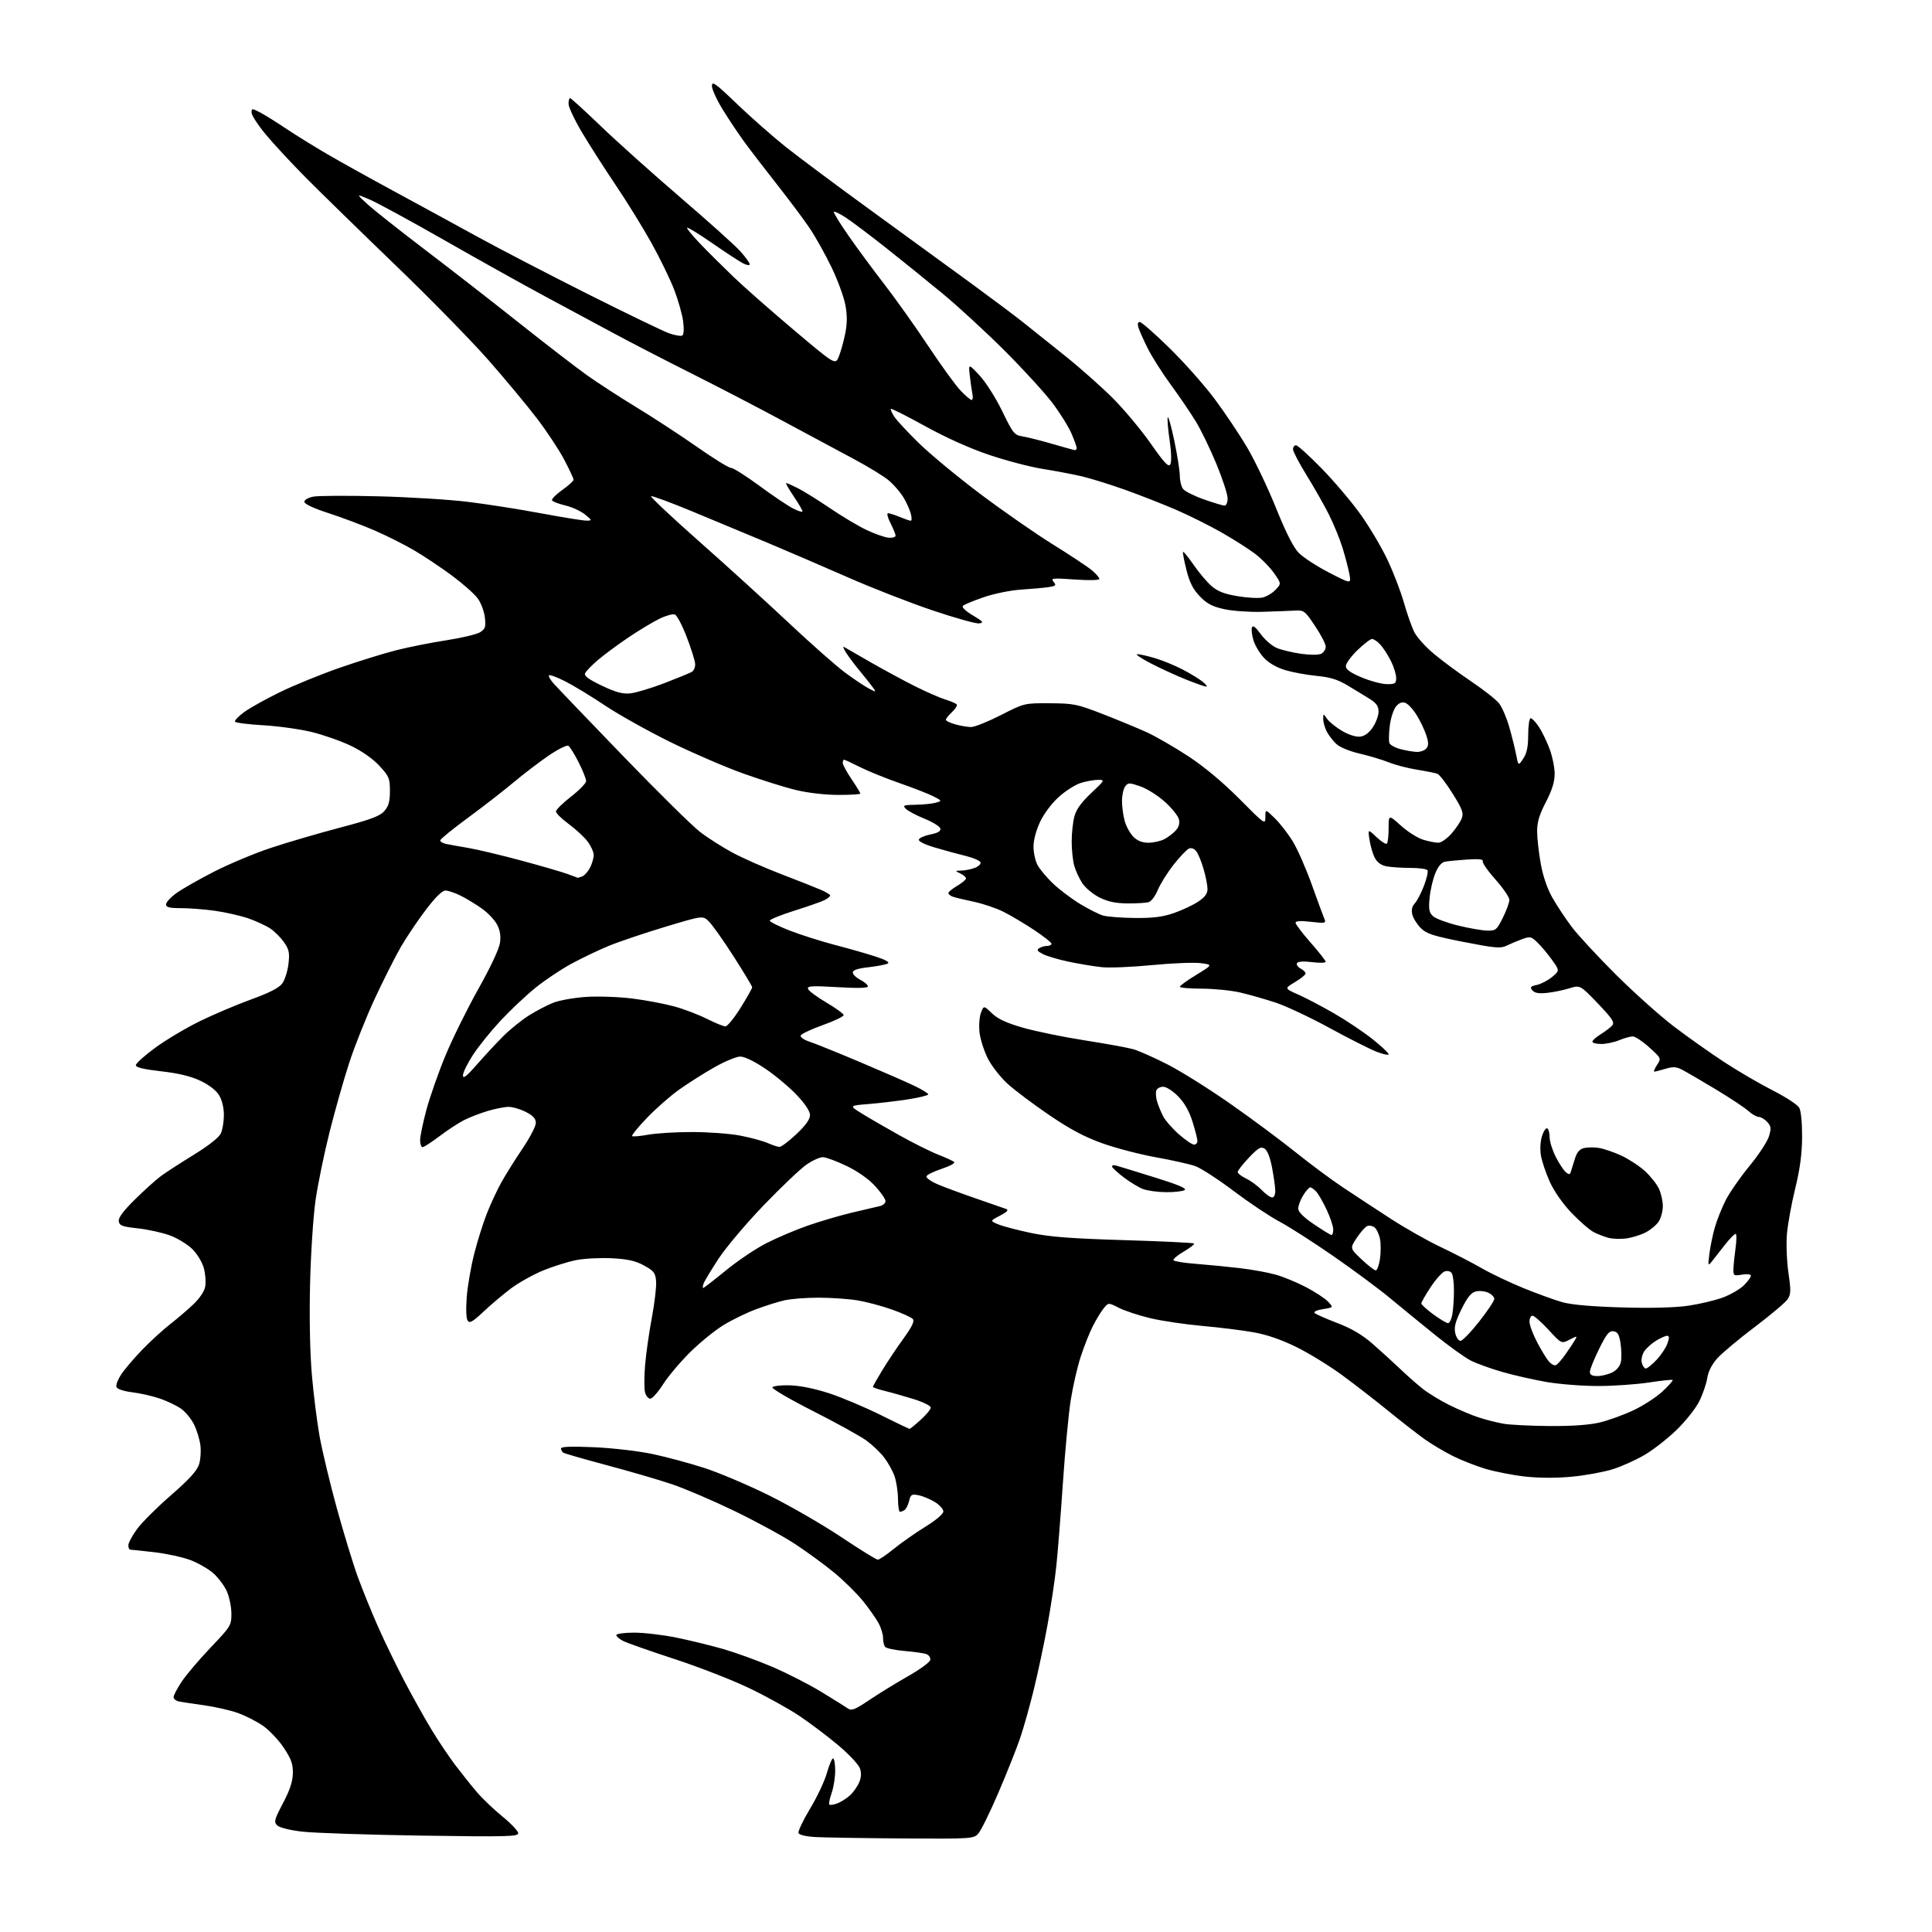 <?xml version="1.0" encoding="UTF-8" standalone="no"?>
<svg 
  version="1.1" 
  xmlns="http://www.w3.org/2000/svg" 
  xmlns:xlink="http://www.w3.org/1999/xlink" 
  xmlns:svg="http://www.w3.org/2000/svg"
  xmlns:rdf="http://www.w3.org/1999/02/22-rdf-syntax-ns#"
  xmlns:cc="http://creativecommons.org/ns#"
  xmlns:dc="http://purl.org/dc/elements/1.1/"
  viewBox="0 0 768 768"
  width="768"
  height="768"
>
<style>svg {background-color: white; }</style>"
<path stroke="none" fill="black" fill-rule="evenodd" d="M358.71,730.81C343.19,730.70 327.66,730.45 324.20,730.26C320.39,730.04 317.71,729.41 317.42,728.66C317.16,727.97 319.23,723.61 322.03,718.96C324.83,714.31 327.84,707.91 328.72,704.75C329.61,701.59 330.70,699.00 331.16,699.00C331.62,699.00 332.00,701.19 332.00,703.87C332.00,706.56 331.36,710.56 330.58,712.78C329.79,715.00 329.39,717.06 329.68,717.35C329.97,717.64 331.40,717.42 332.85,716.87C334.31,716.32 336.57,714.88 337.88,713.68C339.19,712.48 340.82,710.18 341.51,708.57C342.38,706.54 342.48,704.80 341.82,702.92C341.30,701.43 337.42,697.30 333.19,693.74C328.96,690.18 322.00,684.93 317.72,682.07C313.44,679.20 304.44,674.23 297.72,671.01C291.00,667.80 277.62,662.59 268.00,659.45C258.38,656.30 249.26,653.10 247.75,652.33C246.24,651.57 245.00,650.51 245.00,649.97C245.00,649.43 248.16,649.00 252.09,649.00C255.99,649.00 263.57,649.89 268.94,650.99C274.30,652.08 282.69,654.13 287.59,655.54C292.49,656.96 301.23,660.13 307.00,662.60C312.77,665.06 321.55,669.55 326.50,672.56C331.45,675.57 336.24,678.56 337.14,679.20C338.49,680.15 340.02,679.53 345.64,675.73C349.42,673.19 356.32,668.95 360.99,666.30C365.65,663.66 369.61,660.76 369.79,659.87C369.96,658.98 369.29,657.94 368.30,657.55C367.31,657.17 363.35,656.60 359.50,656.28C355.65,655.96 352.17,655.20 351.77,654.60C351.36,653.99 351.02,652.37 351.02,650.98C351.01,649.60 350.21,647.01 349.25,645.23C348.29,643.45 345.53,639.54 343.13,636.53C340.72,633.52 335.55,628.41 331.63,625.17C327.71,621.93 320.60,616.74 315.83,613.63C311.06,610.52 300.26,604.65 291.83,600.58C283.40,596.51 272.28,591.75 267.12,590.01C261.97,588.27 250.38,584.88 241.36,582.48C232.35,580.07 224.54,577.83 223.99,577.49C223.45,577.16 223.00,576.39 223.00,575.80C223.00,575.05 227.05,574.90 236.25,575.30C243.63,575.63 253.92,576.83 259.47,578.01C264.96,579.18 274.21,581.67 280.03,583.55C285.84,585.43 297.41,590.34 305.73,594.46C314.05,598.59 326.93,606.02 334.36,610.98C341.78,615.94 348.35,620.00 348.94,620.00C349.54,620.00 352.42,618.05 355.35,615.66C358.28,613.28 363.90,609.34 367.83,606.91C372.06,604.30 374.99,601.82 374.99,600.83C375.00,599.91 373.49,598.23 371.64,597.08C369.78,595.94 366.88,594.73 365.18,594.39C362.41,593.83 362.03,594.06 361.39,596.63C361.01,598.21 360.20,599.83 359.60,600.23C358.99,600.64 358.16,600.98 357.75,600.98C357.34,600.99 356.98,598.64 356.96,595.75C356.93,592.86 356.31,588.81 355.57,586.75C354.84,584.68 352.99,581.37 351.47,579.38C349.95,577.38 346.77,574.35 344.40,572.63C342.03,570.91 332.56,565.67 323.35,561.00C314.13,556.33 306.80,552.05 307.05,551.50C307.30,550.95 310.43,550.59 314.00,550.69C318.06,550.81 323.92,552.00 329.61,553.86C334.62,555.50 343.76,559.36 349.93,562.42C356.11,565.49 361.35,568.00 361.58,568.00C361.81,568.00 363.80,566.37 366.00,564.38C368.20,562.39 370.00,560.21 370.00,559.52C370.00,558.84 366.96,557.34 363.25,556.18C359.54,555.03 354.36,553.56 351.75,552.92C349.14,552.29 347.00,551.55 347.00,551.28C347.00,551.02 348.69,548.03 350.75,544.65C352.81,541.27 356.60,535.59 359.19,532.03C362.49,527.47 363.59,525.21 362.88,524.36C362.34,523.70 358.65,522.01 354.70,520.61C350.74,519.20 344.63,517.56 341.13,516.96C337.63,516.36 330.65,515.86 325.63,515.85C320.61,515.83 314.38,516.31 311.78,516.91C309.18,517.51 304.07,519.12 300.41,520.50C296.75,521.87 291.00,524.67 287.64,526.72C284.27,528.77 278.31,533.60 274.39,537.47C270.47,541.34 265.62,547.09 263.60,550.25C261.59,553.41 259.29,556.00 258.49,556.00C257.69,556.00 256.75,554.85 256.40,553.44C256.04,552.03 256.06,547.19 256.43,542.69C256.80,538.18 258.01,529.69 259.12,523.81C260.22,517.92 260.99,511.40 260.81,509.32C260.54,505.99 259.96,505.23 256.04,503.07C252.62,501.19 249.65,500.52 243.27,500.18C238.70,499.94 232.28,500.27 229.01,500.92C225.74,501.56 219.81,503.43 215.84,505.06C211.88,506.70 206.13,509.92 203.06,512.22C200.00,514.52 195.11,518.66 192.19,521.41C187.86,525.48 186.69,526.14 185.89,524.96C185.31,524.10 185.17,520.23 185.54,515.53C185.89,511.15 187.21,503.47 188.49,498.46C189.76,493.45 192.02,486.24 193.52,482.43C195.02,478.62 197.62,473.02 199.30,470.00C200.98,466.98 204.75,460.96 207.68,456.62C210.61,452.29 213.00,447.69 213.00,446.39C213.00,444.66 211.96,443.51 209.04,442.02C206.86,440.91 203.79,440.00 202.22,440.00C200.65,440.00 196.92,440.72 193.93,441.61C190.94,442.50 186.70,444.13 184.50,445.25C182.30,446.36 177.91,449.23 174.74,451.63C171.57,454.04 168.53,456.00 167.99,456.00C167.44,456.00 167.00,454.76 167.00,453.25C167.00,451.74 168.12,446.32 169.49,441.22C170.86,436.12 174.25,426.44 177.03,419.72C179.81,413.00 185.71,401.03 190.15,393.12C195.02,384.45 198.44,377.14 198.76,374.73C199.13,371.96 198.76,369.70 197.54,367.45C196.58,365.65 193.92,362.85 191.64,361.23C189.36,359.60 185.61,357.31 183.29,356.13C180.97,354.96 178.18,354.00 177.08,354.00C175.77,354.00 173.09,356.64 169.21,361.75C165.98,366.01 161.52,372.65 159.30,376.50C157.08,380.35 152.47,389.50 149.05,396.83C145.64,404.16 141.06,415.64 138.87,422.33C136.68,429.02 133.15,441.48 131.01,450.00C128.87,458.52 126.37,470.68 125.45,477.00C124.53,483.35 123.55,498.24 123.26,510.26C122.94,523.52 123.21,537.59 123.95,546.26C124.61,554.09 126.01,565.23 127.05,571.00C128.09,576.77 131.16,589.60 133.88,599.50C136.60,609.40 140.38,621.77 142.29,627.00C144.20,632.23 147.86,641.23 150.43,647.00C153.00,652.77 157.70,662.45 160.88,668.50C164.06,674.55 168.84,683.10 171.50,687.50C174.16,691.90 178.38,698.20 180.87,701.50C183.37,704.80 187.23,709.64 189.46,712.27C191.68,714.89 196.31,719.32 199.75,722.11C203.19,724.91 206.00,727.89 206.00,728.73C206.00,730.09 201.63,730.19 167.25,729.68C145.94,729.35 124.71,728.64 120.09,728.10C115.09,727.51 111.06,726.49 110.16,725.59C108.82,724.24 109.07,723.29 112.49,716.79C115.23,711.59 116.36,708.19 116.42,704.92C116.48,701.22 115.78,699.25 112.79,694.74C110.75,691.67 107.00,687.72 104.46,685.97C101.92,684.22 97.39,681.93 94.39,680.88C91.40,679.83 85.48,678.48 81.23,677.89C76.98,677.30 72.49,676.63 71.25,676.39C70.01,676.16 69.00,675.37 69.00,674.65C69.00,673.93 70.44,671.17 72.20,668.52C73.96,665.86 79.13,659.76 83.70,654.96C91.79,646.46 92.00,646.11 91.98,641.37C91.97,638.69 91.14,634.70 90.14,632.49C89.13,630.29 86.71,627.07 84.74,625.34C82.77,623.62 78.65,621.26 75.57,620.11C72.49,618.96 66.04,617.57 61.24,617.02C56.43,616.47 52.16,616.01 51.75,616.01C51.34,616.00 51.01,615.21 51.02,614.25C51.04,613.29 52.61,610.38 54.51,607.78C56.41,605.19 62.46,599.16 67.95,594.39C75.02,588.26 78.28,584.70 79.09,582.23C79.72,580.32 79.97,576.78 79.64,574.37C79.31,571.96 78.14,568.23 77.04,566.08C75.94,563.93 73.68,561.19 72.00,560.00C70.33,558.81 66.60,557.01 63.73,556.01C60.85,555.00 55.88,553.86 52.67,553.47C49.14,553.03 46.63,552.20 46.30,551.35C46.01,550.58 46.89,548.27 48.27,546.23C49.64,544.18 53.41,539.77 56.63,536.44C59.86,533.11 64.75,528.64 67.50,526.50C70.25,524.36 74.41,520.81 76.74,518.61C79.31,516.18 81.22,513.36 81.57,511.46C81.90,509.73 81.66,506.44 81.04,504.15C80.42,501.84 78.41,498.47 76.52,496.59C74.65,494.72 70.66,492.27 67.66,491.14C64.65,490.02 58.88,488.74 54.84,488.30C48.53,487.61 47.46,487.21 47.21,485.46C47.01,484.05 49.01,481.36 53.71,476.74C57.44,473.06 62.08,468.89 64.00,467.48C65.92,466.06 71.80,462.26 77.06,459.02C82.99,455.37 87.07,452.15 87.81,450.52C88.46,449.08 89.00,445.79 89.00,443.20C88.99,440.34 88.25,437.27 87.08,435.36C85.89,433.42 83.07,431.23 79.65,429.62C75.86,427.82 70.99,426.65 64.07,425.86C57.11,425.07 54.00,424.32 54.00,423.43C54.00,422.72 57.49,419.59 61.75,416.47C66.01,413.35 74.00,408.60 79.50,405.91C85.01,403.22 94.19,399.33 99.90,397.26C107.03,394.68 110.88,392.71 112.17,390.99C113.20,389.60 114.32,386.12 114.66,383.25C115.18,378.82 114.93,377.51 112.98,374.67C111.71,372.83 109.28,370.36 107.56,369.18C105.84,368.01 101.86,366.16 98.72,365.07C95.57,363.99 89.59,362.63 85.42,362.05C81.26,361.47 75.19,361.00 71.93,361.00C67.34,361.00 66.00,360.66 66.00,359.51C66.00,358.68 67.85,356.67 70.11,355.04C72.37,353.40 79.10,349.56 85.07,346.51C91.04,343.45 101.23,339.19 107.71,337.04C114.20,334.88 126.47,331.29 135.00,329.04C147.34,325.80 150.96,324.45 152.75,322.43C154.50,320.45 155.00,318.67 155.00,314.42C155.00,309.40 154.66,308.59 150.83,304.44C148.26,301.65 143.95,298.61 139.56,296.50C135.65,294.62 128.64,292.14 123.98,291.00C119.31,289.86 110.65,288.65 104.72,288.31C98.78,287.97 93.70,287.33 93.43,286.88C93.15,286.43 94.80,284.71 97.10,283.04C99.39,281.38 105.82,277.80 111.39,275.09C116.95,272.38 127.58,268.05 135.00,265.46C142.43,262.88 152.55,259.74 157.50,258.48C162.45,257.23 171.45,255.44 177.50,254.51C183.55,253.58 189.57,252.14 190.87,251.31C192.92,250.00 193.17,249.21 192.75,245.49C192.48,243.12 191.24,239.74 189.98,237.98C188.73,236.21 184.11,232.11 179.72,228.85C175.33,225.60 168.54,221.06 164.62,218.76C160.71,216.47 153.61,212.90 148.86,210.85C144.11,208.79 135.90,205.70 130.61,203.99C124.59,202.03 121.00,200.34 121.00,199.48C121.00,198.68 122.53,197.80 124.62,197.41C126.62,197.04 138.21,196.98 150.37,197.29C162.54,197.59 178.57,198.58 186.00,199.49C193.43,200.39 206.56,202.46 215.18,204.07C223.80,205.68 231.90,206.98 233.18,206.96C235.44,206.93 235.42,206.86 232.55,204.52C230.92,203.19 227.44,201.58 224.79,200.95C222.15,200.32 219.75,199.40 219.45,198.91C219.15,198.43 220.95,196.59 223.45,194.82C225.95,193.06 228.00,191.20 228.00,190.70C228.00,190.20 226.34,186.64 224.31,182.78C222.29,178.92 217.45,171.59 213.56,166.48C209.68,161.38 201.00,150.94 194.27,143.27C187.55,135.61 170.90,118.60 157.27,105.48C143.65,92.36 127.69,76.78 121.81,70.86C115.93,64.94 108.62,57.06 105.56,53.35C102.50,49.65 100.00,45.79 100.00,44.78C100.00,43.04 100.16,43.03 103.25,44.62C105.04,45.54 109.65,48.41 113.50,50.99C117.35,53.57 124.78,58.17 130.00,61.22C135.22,64.27 147.38,71.03 157.00,76.23C166.62,81.44 181.47,89.53 190.00,94.22C198.53,98.90 218.15,109.09 233.61,116.86C249.08,124.63 263.64,131.67 265.97,132.49C268.30,133.31 270.67,133.71 271.22,133.37C271.83,132.99 271.96,130.74 271.55,127.69C271.18,124.91 269.57,119.23 267.96,115.06C266.35,110.90 262.30,102.57 258.94,96.55C255.59,90.53 249.20,80.18 244.73,73.55C240.26,66.92 234.22,57.47 231.30,52.55C228.39,47.63 226.00,42.57 226.00,41.30C226.00,40.04 226.28,39.00 226.62,39.00C226.96,39.00 232.44,44.00 238.80,50.11C245.16,56.23 259.39,68.98 270.43,78.46C281.47,87.93 292.19,97.56 294.25,99.85C296.31,102.13 298.00,104.47 298.00,105.03C298.00,105.62 296.85,105.45 295.25,104.61C293.74,103.81 288.25,100.21 283.05,96.61C277.85,93.01 273.39,90.27 273.14,90.53C272.89,90.78 275.16,93.58 278.19,96.74C281.21,99.91 287.25,105.91 291.59,110.08C295.94,114.25 306.83,123.83 315.78,131.37C332.06,145.09 332.06,145.09 333.42,141.80C334.17,139.98 335.31,135.94 335.95,132.80C336.80,128.64 336.83,125.53 336.06,121.30C335.48,118.11 333.00,111.35 330.56,106.28C328.11,101.21 324.22,94.23 321.90,90.78C319.58,87.33 313.77,79.55 309.00,73.50C304.23,67.45 298.37,59.81 295.97,56.53C293.57,53.25 289.67,47.42 287.31,43.58C284.94,39.73 283.00,35.50 283.00,34.17C283.00,32.09 284.39,33.09 292.95,41.31C298.43,46.56 307.09,54.20 312.20,58.28C317.32,62.36 332.75,73.87 346.50,83.85C360.25,93.84 378.02,106.78 386.00,112.61C393.97,118.44 403.13,125.30 406.36,127.85C409.59,130.41 417.24,136.52 423.36,141.44C429.49,146.35 438.11,154.00 442.52,158.44C446.93,162.87 453.65,170.93 457.44,176.33C462.89,184.12 464.51,185.84 465.22,184.58C465.75,183.62 465.64,179.82 464.95,175.06C464.31,170.70 463.97,166.59 464.19,165.92C464.41,165.26 465.59,169.43 466.80,175.20C468.01,180.97 469.00,187.25 469.00,189.16C469.00,191.06 469.56,193.38 470.25,194.32C470.94,195.26 474.65,197.13 478.50,198.49C482.35,199.85 486.06,200.97 486.75,200.98C487.47,200.99 488.00,199.77 488.00,198.11C488.00,196.52 486.00,190.39 483.56,184.48C481.12,178.57 477.45,170.98 475.40,167.62C473.36,164.25 468.89,157.68 465.46,153.00C462.04,148.32 457.89,141.80 456.25,138.50C454.60,135.20 452.95,131.49 452.56,130.25C452.10,128.77 452.28,128.00 453.08,128.00C453.74,128.00 459.01,132.61 464.78,138.25C470.55,143.89 478.60,152.95 482.68,158.38C486.75,163.82 492.64,172.59 495.76,177.88C498.88,183.17 504.05,194.03 507.26,202.00C511.15,211.66 514.14,217.58 516.24,219.75C517.98,221.54 523.38,225.06 528.26,227.58C537.12,232.16 537.12,232.16 536.43,228.33C536.04,226.22 534.84,221.57 533.75,218.00C532.66,214.43 530.20,208.39 528.29,204.58C526.37,200.78 522.38,193.74 519.40,188.93C516.43,184.13 514.00,179.48 514.00,178.60C514.00,177.72 514.53,177.00 515.19,177.00C515.84,177.00 520.45,181.18 525.44,186.29C530.42,191.40 537.38,199.61 540.89,204.54C544.40,209.47 549.19,217.55 551.53,222.50C553.87,227.45 556.81,235.10 558.06,239.50C559.31,243.90 561.16,249.17 562.17,251.22C563.18,253.26 566.75,257.22 570.11,260.01C573.47,262.81 580.17,267.75 585.00,271.00C589.83,274.25 594.74,278.12 595.91,279.61C597.08,281.10 598.89,285.29 599.93,288.91C600.97,292.53 602.21,297.52 602.69,300.00C603.56,304.50 603.56,304.50 605.51,301.57C606.94,299.42 607.47,296.90 607.48,292.07C607.49,288.46 607.93,285.50 608.46,285.50C608.99,285.50 610.43,287.00 611.67,288.84C612.91,290.68 614.84,294.64 615.96,297.63C617.08,300.62 618.00,305.11 618.00,307.59C618.00,310.79 616.98,314.07 614.50,318.87C611.85,323.98 611.01,326.83 611.03,330.56C611.05,333.28 611.69,339.00 612.46,343.28C613.33,348.17 615.04,353.19 617.06,356.78C618.84,359.93 622.33,365.20 624.82,368.50C627.32,371.80 635.24,380.35 642.43,387.51C649.62,394.66 660.00,403.94 665.50,408.12C671.00,412.30 680.00,418.67 685.50,422.26C691.00,425.86 699.67,430.91 704.77,433.50C709.87,436.08 714.57,439.17 715.23,440.35C715.93,441.61 716.39,446.42 716.36,452.00C716.32,458.76 715.53,464.67 713.62,472.47C712.14,478.51 710.67,486.66 710.33,490.58C710.00,494.51 710.27,501.42 710.93,505.94C711.96,512.98 711.92,514.48 710.62,516.45C709.79,517.72 703.95,522.65 697.64,527.42C691.32,532.18 684.62,537.79 682.73,539.87C680.48,542.36 679.08,545.12 678.63,547.91C678.26,550.25 676.81,554.41 675.42,557.16C674.02,559.91 670.04,564.94 666.56,568.33C663.08,571.72 657.37,576.20 653.87,578.28C650.36,580.35 644.58,582.96 641.00,584.07C637.42,585.18 630.16,586.51 624.85,587.01C618.78,587.59 611.92,587.57 606.35,586.96C601.48,586.42 594.37,585.04 590.54,583.90C586.70,582.75 580.85,580.45 577.54,578.79C574.22,577.13 569.25,574.18 566.50,572.24C563.75,570.29 557.30,565.28 552.17,561.10C547.04,556.92 538.71,550.46 533.67,546.75C528.63,543.04 520.45,538.00 515.50,535.55C509.59,532.62 503.75,530.59 498.50,529.64C494.10,528.84 484.87,527.69 477.98,527.08C471.10,526.46 461.75,525.08 457.21,523.99C452.68,522.91 447.08,521.06 444.79,519.89C440.61,517.76 440.61,517.76 438.70,520.12C437.65,521.42 435.71,524.61 434.40,527.20C433.08,529.80 430.92,535.24 429.60,539.30C428.27,543.35 426.49,551.13 425.63,556.59C424.77,562.04 423.37,576.85 422.52,589.50C421.66,602.15 420.49,617.00 419.91,622.50C419.34,628.00 417.75,638.58 416.39,646.00C415.04,653.42 412.60,664.91 410.98,671.52C409.36,678.12 406.91,686.85 405.53,690.90C404.15,694.96 400.27,704.71 396.90,712.57C393.54,720.43 389.91,727.79 388.85,728.93C386.98,730.94 386.08,730.99 358.71,730.81zM616.00,566.87C624.82,566.93 631.70,566.45 635.83,565.48C639.31,564.66 645.39,562.46 649.33,560.60C653.27,558.74 658.48,555.36 660.90,553.09C663.32,550.82 665.12,548.79 664.90,548.57C664.68,548.36 660.45,548.80 655.50,549.56C650.55,550.31 641.52,550.95 635.43,550.96C629.34,550.98 620.11,550.27 614.93,549.39C609.74,548.50 601.75,546.69 597.18,545.37C592.60,544.05 586.98,542.02 584.68,540.86C582.38,539.70 576.00,535.12 570.50,530.69C565.00,526.25 556.90,519.64 552.50,515.98C548.10,512.33 537.98,504.82 530.00,499.30C522.02,493.77 512.35,487.58 508.50,485.54C504.65,483.50 496.48,478.03 490.34,473.40C484.20,468.77 477.35,464.33 475.12,463.54C472.89,462.76 465.90,461.19 459.57,460.05C453.24,458.92 443.67,456.43 438.28,454.51C431.10,451.95 425.46,448.95 417.09,443.26C410.81,438.99 403.37,433.40 400.55,430.84C397.73,428.28 394.19,423.75 392.68,420.78C391.18,417.80 389.70,413.15 389.38,410.44C389.07,407.69 389.32,404.21 389.95,402.59C391.07,399.68 391.07,399.68 394.29,402.78C396.60,405.02 400.01,406.61 406.50,408.49C411.45,409.92 422.48,412.19 431.00,413.53C439.52,414.86 448.30,416.46 450.50,417.08C452.70,417.70 458.85,420.43 464.18,423.16C469.50,425.88 480.75,432.94 489.18,438.84C497.61,444.74 509.24,453.38 515.03,458.04C520.81,462.69 529.36,469.03 534.02,472.13C538.68,475.23 547.19,480.80 552.91,484.52C558.64,488.24 567.58,493.30 572.79,495.76C577.99,498.23 585.29,502.00 589.01,504.14C592.73,506.29 600.21,509.85 605.63,512.05C611.06,514.26 617.97,516.77 621.00,517.63C624.63,518.66 632.70,519.37 644.71,519.72C656.43,520.06 665.84,519.81 671.14,519.04C675.66,518.38 681.86,516.90 684.92,515.76C687.97,514.61 691.72,512.44 693.24,510.92C694.76,509.40 696.00,507.70 696.00,507.14C696.00,506.54 694.57,506.36 692.50,506.69C689.17,507.23 689.00,507.12 689.07,504.38C689.11,502.80 689.49,499.12 689.90,496.20C690.31,493.29 690.37,490.73 690.01,490.51C689.66,490.29 687.72,492.22 685.69,494.81C683.67,497.39 681.31,500.40 680.45,501.50C678.99,503.37 678.92,503.17 679.49,498.50C679.83,495.75 680.79,491.05 681.64,488.05C682.48,485.06 684.45,480.11 686.01,477.05C687.58,474.00 691.82,467.90 695.44,463.50C699.07,459.10 702.55,453.81 703.17,451.75C704.16,448.52 704.06,447.73 702.50,446.00C701.51,444.90 700.00,444.00 699.15,444.00C698.30,444.00 696.46,442.95 695.05,441.67C693.65,440.38 687.77,436.49 682.00,433.01C676.23,429.54 670.21,426.03 668.64,425.22C666.35,424.04 665.05,423.97 662.03,424.87C659.96,425.49 657.97,426.00 657.61,426.00C657.25,426.00 657.73,424.81 658.69,423.35C660.42,420.71 660.42,420.71 655.61,416.35C652.97,413.96 650.00,412.00 649.03,412.00C648.05,412.00 645.63,412.68 643.65,413.50C641.68,414.32 638.47,415.00 636.53,415.00C634.59,415.00 633.00,414.59 633.00,414.08C633.00,413.58 634.52,412.22 636.39,411.07C638.25,409.92 640.30,408.34 640.95,407.56C641.90,406.42 640.79,404.75 635.13,398.85C628.13,391.55 628.13,391.55 623.81,392.88C621.44,393.62 617.45,394.43 614.94,394.69C611.66,395.03 610.04,394.75 609.14,393.67C608.10,392.42 608.39,392.07 610.98,391.51C612.67,391.13 615.39,389.70 617.02,388.33C620.00,385.82 620.00,385.82 616.89,381.49C615.17,379.11 612.58,376.01 611.12,374.62C608.65,372.25 608.23,372.16 604.98,373.36C603.07,374.06 600.29,375.23 598.82,375.95C596.51,377.08 594.20,376.87 581.82,374.44C569.71,372.05 567.08,371.21 564.80,368.94C563.32,367.46 561.80,365.06 561.43,363.59C560.97,361.75 561.28,360.34 562.43,359.07C563.35,358.06 564.99,354.90 566.07,352.05C567.15,349.20 567.78,346.45 567.46,345.94C567.14,345.42 564.04,345.00 560.57,345.00C557.09,345.00 552.82,344.71 551.08,344.37C549.01,343.95 547.42,342.78 546.49,340.97C545.70,339.45 544.76,336.25 544.40,333.85C543.74,329.50 543.74,329.50 547.19,332.77C549.08,334.56 550.94,335.73 551.32,335.35C551.69,334.97 552.00,332.22 552.00,329.24C552.00,323.81 552.00,323.81 556.90,328.22C559.59,330.64 563.58,333.16 565.76,333.81C567.95,334.47 570.65,335.00 571.76,335.00C572.88,335.00 575.22,333.38 576.96,331.39C578.71,329.40 580.56,326.66 581.08,325.29C581.87,323.20 581.31,321.66 577.46,315.49C574.96,311.47 572.23,307.92 571.40,307.60C570.57,307.28 566.91,306.55 563.27,305.96C559.63,305.38 554.59,304.07 552.08,303.05C549.56,302.04 544.38,300.48 540.56,299.59C536.52,298.66 532.61,297.05 531.21,295.74C529.89,294.51 528.18,292.28 527.40,290.80C526.63,289.31 526.00,287.08 526.00,285.83C526.00,283.55 526.00,283.55 527.55,285.76C528.40,286.98 531.08,289.13 533.50,290.56C536.14,292.10 539.03,293.01 540.68,292.82C542.49,292.61 544.22,291.34 545.72,289.10C546.97,287.23 548.00,284.43 548.00,282.87C548.00,280.67 547.15,279.50 544.25,277.69C542.19,276.40 538.22,273.99 535.44,272.33C531.69,270.10 528.59,269.16 523.42,268.68C519.59,268.32 514.00,267.30 511.00,266.41C507.54,265.38 504.41,263.60 502.48,261.55C500.81,259.77 498.91,256.63 498.28,254.57C497.65,252.51 497.38,250.18 497.67,249.41C498.05,248.44 499.13,249.26 501.17,252.08C502.79,254.32 505.67,256.80 507.56,257.59C509.46,258.38 513.82,259.42 517.25,259.90C520.96,260.41 524.21,260.39 525.25,259.85C526.21,259.34 527.00,258.09 527.00,257.06C527.00,256.02 525.09,252.33 522.75,248.84C518.63,242.69 518.38,242.51 514.50,242.73C512.30,242.85 506.45,243.07 501.50,243.21C496.55,243.35 489.80,242.86 486.50,242.12C481.82,241.07 479.71,239.94 476.90,237.00C474.22,234.20 472.87,231.51 471.61,226.49C470.68,222.78 470.08,219.58 470.29,219.38C470.50,219.17 472.37,221.48 474.46,224.51C476.55,227.54 479.73,231.32 481.54,232.90C484.01,235.07 486.60,236.09 491.89,236.98C495.77,237.64 500.25,237.88 501.85,237.53C503.44,237.18 505.79,235.79 507.06,234.44C509.37,231.98 509.37,231.98 506.39,227.75C504.76,225.43 501.32,221.94 498.74,220.01C496.17,218.08 490.23,214.31 485.54,211.64C480.85,208.97 472.85,204.97 467.76,202.76C462.67,200.56 453.55,196.97 447.51,194.80C441.46,192.63 433.58,190.18 430.01,189.34C426.43,188.51 419.45,187.19 414.50,186.40C409.55,185.62 399.97,183.11 393.21,180.83C385.51,178.23 376.00,173.96 367.74,169.39C360.49,165.39 354.37,162.30 354.14,162.52C353.92,162.75 354.53,164.16 355.50,165.65C356.48,167.14 360.93,171.92 365.39,176.27C369.85,180.62 380.77,189.65 389.66,196.34C398.54,203.03 411.51,212.04 418.48,216.38C425.45,220.71 432.46,225.36 434.07,226.72C435.68,228.07 437.00,229.60 437.00,230.11C437.00,230.67 433.09,230.77 427.25,230.36C418.38,229.74 417.62,229.82 418.82,231.28C419.98,232.68 419.74,232.94 416.82,233.39C415.00,233.67 410.12,234.11 406.00,234.37C401.80,234.64 395.24,235.96 391.10,237.38C387.03,238.77 383.28,240.32 382.78,240.82C382.23,241.37 383.77,242.87 386.68,244.60C390.82,247.07 391.18,247.52 389.24,247.81C388.00,247.99 379.68,245.67 370.74,242.65C361.81,239.64 346.85,233.81 337.50,229.70C328.15,225.59 313.52,219.30 305.00,215.71C296.48,212.13 282.80,206.44 274.62,203.06C266.43,199.69 259.32,197.06 258.82,197.23C258.32,197.39 266.81,205.40 277.69,215.01C288.57,224.63 304.71,239.30 313.56,247.62C322.40,255.94 332.54,264.87 336.07,267.47C339.61,270.08 343.83,272.90 345.46,273.74C348.37,275.24 348.40,275.23 346.96,273.23C346.16,272.11 343.88,269.24 341.89,266.85C339.90,264.46 337.43,261.17 336.39,259.54C335.35,257.91 334.95,256.84 335.50,257.17C336.05,257.49 340.77,260.21 346.00,263.21C351.23,266.21 359.10,270.47 363.50,272.68C367.90,274.89 373.30,277.27 375.50,277.97C377.70,278.67 379.84,279.55 380.26,279.93C380.68,280.31 379.90,281.69 378.51,282.99C377.13,284.29 376.00,285.70 376.00,286.13C376.00,286.56 377.69,287.37 379.75,287.95C381.81,288.52 384.62,289.00 386.00,289.01C387.38,289.03 392.71,286.89 397.85,284.27C407.20,279.50 407.20,279.50 417.35,279.56C426.83,279.61 428.21,279.90 438.34,283.84C444.30,286.16 452.15,289.41 455.78,291.05C459.41,292.70 466.91,297.03 472.44,300.67C478.92,304.95 486.14,310.98 492.75,317.64C502.79,327.76 503.00,327.91 503.00,324.79C503.00,321.59 503.00,321.59 506.78,325.29C508.86,327.32 512.10,331.51 513.97,334.59C515.84,337.67 519.24,345.44 521.53,351.85C523.82,358.26 526.05,364.32 526.48,365.31C527.21,366.99 526.81,367.08 521.13,366.44C517.01,365.97 515.00,366.09 515.00,366.81C515.00,367.40 517.69,370.95 520.98,374.69C524.27,378.44 526.97,381.87 526.98,382.32C526.99,382.77 524.58,382.84 521.62,382.47C518.22,382.05 516.00,382.19 515.59,382.85C515.24,383.43 515.86,384.39 516.97,384.99C518.09,385.58 519.00,386.48 519.00,386.98C519.00,387.48 517.10,389.02 514.78,390.40C510.56,392.92 510.56,392.92 516.03,395.34C519.04,396.67 525.44,400.03 530.27,402.81C535.09,405.58 541.95,410.18 545.52,413.01C549.08,415.85 552.00,418.58 552.00,419.07C552.00,419.57 549.80,419.10 547.12,418.05C544.43,416.99 536.01,412.72 528.40,408.57C520.79,404.42 511.17,399.90 507.03,398.53C502.89,397.17 496.57,395.37 493.00,394.54C489.43,393.71 482.56,393.02 477.75,393.01C472.94,393.01 469.00,392.66 469.00,392.25C469.00,391.84 471.96,389.70 475.57,387.50C482.13,383.50 482.13,383.50 477.32,382.87C474.67,382.52 465.98,382.87 458.00,383.64C450.02,384.42 441.02,384.79 438.00,384.47C434.98,384.16 429.12,383.19 425.00,382.33C420.88,381.47 416.20,380.10 414.60,379.28C412.36,378.13 412.02,377.60 413.10,376.91C413.87,376.43 415.29,376.02 416.25,376.02C417.21,376.01 418.00,375.62 418.00,375.15C418.00,374.68 414.92,372.25 411.16,369.74C407.39,367.24 401.94,363.99 399.03,362.52C396.13,361.04 390.70,359.21 386.98,358.43C383.25,357.65 379.48,356.74 378.60,356.40C377.72,356.06 377.00,355.43 377.00,354.99C377.00,354.55 378.57,353.27 380.50,352.13C382.42,351.00 384.00,349.67 384.00,349.19C384.00,348.70 382.99,347.82 381.75,347.22C379.53,346.15 379.53,346.13 382.18,346.07C383.66,346.03 386.06,345.55 387.52,344.99C388.97,344.44 389.98,343.45 389.76,342.79C389.54,342.13 386.92,340.99 383.93,340.26C380.94,339.54 375.43,338.03 371.68,336.92C367.52,335.69 365.02,334.44 365.26,333.72C365.48,333.07 367.56,332.16 369.89,331.70C372.84,331.11 374.03,330.41 373.81,329.37C373.64,328.56 370.83,326.81 367.58,325.48C364.32,324.16 360.96,322.39 360.11,321.54C358.72,320.15 359.11,319.99 364.04,319.90C367.04,319.85 370.62,319.48 372.00,319.08C374.50,318.36 374.50,318.36 371.20,316.63C369.39,315.68 363.34,313.31 357.77,311.37C352.19,309.43 345.03,306.53 341.84,304.92C338.66,303.31 335.82,302.00 335.53,302.00C335.24,302.00 335.00,302.57 335.00,303.26C335.00,303.96 336.57,306.87 338.50,309.72C340.43,312.58 342.00,315.16 342.00,315.46C342.00,315.76 338.06,316.00 333.25,315.99C328.09,315.99 321.21,315.20 316.48,314.06C312.07,313.01 302.62,310.05 295.48,307.49C288.34,304.94 275.30,299.31 266.50,294.99C257.70,290.66 246.00,284.12 240.50,280.45C235.00,276.78 227.87,272.45 224.65,270.82C221.43,269.20 218.54,268.13 218.23,268.44C217.92,268.75 218.75,270.23 220.08,271.72C221.41,273.22 233.75,286.10 247.50,300.34C261.25,314.58 275.05,328.21 278.18,330.62C281.30,333.03 287.15,336.77 291.18,338.93C295.20,341.10 303.90,344.94 310.50,347.47C317.10,350.00 324.19,352.80 326.25,353.69C328.31,354.58 330.00,355.61 330.00,355.98C330.00,356.36 328.99,357.18 327.75,357.81C326.51,358.44 321.11,360.33 315.75,362.02C310.39,363.71 306.00,365.49 306.00,365.97C306.00,366.46 309.64,368.26 314.09,369.98C318.55,371.69 326.53,374.23 331.84,375.61C337.15,376.99 344.38,379.05 347.89,380.19C352.11,381.55 353.81,382.52 352.89,383.02C352.13,383.44 348.69,384.10 345.25,384.49C340.95,384.97 339.00,385.63 339.00,386.57C339.00,387.33 340.35,388.65 342.00,389.50C343.65,390.35 345.00,391.52 345.00,392.09C345.00,392.78 341.02,392.89 332.87,392.41C322.69,391.82 320.81,391.93 321.20,393.10C321.45,393.87 324.73,396.31 328.47,398.51C332.22,400.72 335.32,402.97 335.36,403.51C335.41,404.06 331.67,405.85 327.05,407.50C322.43,409.15 318.48,411.02 318.28,411.66C318.07,412.29 319.61,413.37 321.70,414.05C323.79,414.73 332.93,418.42 342.00,422.25C351.07,426.08 360.86,430.36 363.75,431.77C366.64,433.17 369.00,434.65 369.00,435.04C369.00,435.43 365.41,436.31 361.02,437.00C356.64,437.68 349.56,438.52 345.29,438.87C337.53,439.50 337.53,439.50 342.51,442.59C345.26,444.30 352.00,448.21 357.50,451.28C363.00,454.36 369.98,457.84 373.00,459.01C376.02,460.18 378.87,461.50 379.31,461.93C379.76,462.37 377.54,463.57 374.37,464.61C371.21,465.65 368.47,467.00 368.28,467.61C368.08,468.22 370.08,469.64 372.71,470.77C375.35,471.90 382.23,474.44 388.00,476.43C393.77,478.42 399.18,480.29 400.00,480.60C401.04,480.99 400.28,481.80 397.50,483.25C393.50,485.33 393.50,485.33 396.90,486.73C398.77,487.50 404.62,489.03 409.90,490.14C417.28,491.68 425.81,492.34 446.81,492.97C461.84,493.42 474.36,494.02 474.64,494.31C474.93,494.59 473.10,496.03 470.58,497.51C468.06,498.98 466.22,500.54 466.48,500.98C466.75,501.41 470.91,502.06 475.74,502.43C480.56,502.80 488.32,503.56 493.00,504.12C497.68,504.68 503.98,505.82 507.00,506.66C510.02,507.49 515.49,509.74 519.14,511.65C522.79,513.56 526.74,516.16 527.93,517.43C530.09,519.73 530.09,519.73 525.88,520.40C523.44,520.79 522.06,521.44 522.59,521.95C523.09,522.43 527.15,524.22 531.62,525.94C537.30,528.11 541.51,530.59 545.62,534.18C548.85,537.00 553.75,541.46 556.50,544.08C559.25,546.71 563.30,550.29 565.50,552.03C567.70,553.78 572.42,556.67 576.00,558.46C579.58,560.25 584.87,562.50 587.76,563.44C590.66,564.39 595.16,565.53 597.76,565.97C600.37,566.41 608.58,566.81 616.00,566.87zM635.05,547.00C636.73,547.00 639.39,546.33 640.97,545.52C642.75,544.59 644.03,542.99 644.35,541.27C644.64,539.75 644.56,536.48 644.19,534.00C643.65,530.46 643.05,529.44 641.39,529.20C639.67,528.95 638.63,530.23 635.64,536.27C633.64,540.33 632.00,544.40 632.00,545.32C632.00,546.53 632.86,547.00 635.05,547.00zM654.25,544.00C654.81,544.00 656.73,542.45 658.52,540.55C660.30,538.65 662.25,535.73 662.83,534.05C663.63,531.76 663.60,531.00 662.70,531.00C662.04,531.01 660.06,531.88 658.30,532.96C656.55,534.03 654.42,535.95 653.59,537.22C652.73,538.53 652.32,540.52 652.65,541.77C652.97,543.00 653.69,544.00 654.25,544.00zM618.43,542.69C619.02,542.50 620.74,540.58 622.26,538.42C623.78,536.26 625.50,533.69 626.08,532.69C627.09,530.96 626.99,530.95 623.93,532.54C620.72,534.20 620.72,534.20 615.55,528.60C612.71,525.52 609.84,523.00 609.19,523.00C608.54,523.00 608.00,524.08 608.00,525.40C608.00,526.72 609.38,530.43 611.08,533.65C612.77,536.87 614.87,540.30 615.75,541.27C616.63,542.25 617.84,542.89 618.43,542.69zM580.56,533.00C581.33,533.00 584.67,529.56 587.98,525.36C591.29,521.16 594.00,517.10 594.00,516.34C594.00,515.58 592.91,514.46 591.57,513.85C590.24,513.24 588.02,513.03 586.63,513.38C584.79,513.84 583.28,515.72 580.96,520.42C578.54,525.34 577.96,527.56 578.48,529.92C578.85,531.61 579.79,533.00 580.56,533.00zM575.62,525.98C576.23,525.99 577.02,524.31 577.36,522.25C577.70,520.19 577.98,516.02 577.97,513.00C577.97,509.98 577.58,506.89 577.11,506.14C576.61,505.36 575.45,505.04 574.34,505.39C573.29,505.73 570.76,508.54 568.71,511.64C566.67,514.74 565.00,517.66 565.00,518.13C565.00,518.60 567.14,520.55 569.75,522.47C572.36,524.38 575.00,525.96 575.62,525.98zM279.53,512.00C279.79,512.00 283.89,508.82 288.64,504.94C293.39,501.06 300.70,496.16 304.89,494.06C309.07,491.95 316.32,488.88 321.00,487.24C325.68,485.59 333.55,483.27 338.50,482.08C343.45,480.89 348.51,479.70 349.75,479.44C350.99,479.18 352.00,478.29 352.00,477.46C352.00,476.63 350.13,473.92 347.83,471.44C345.25,468.63 340.94,465.60 336.48,463.46C332.52,461.56 328.29,460.00 327.08,460.00C325.86,460.00 322.95,461.32 320.61,462.93C318.27,464.53 310.66,471.76 303.70,478.99C296.74,486.21 288.62,495.81 285.67,500.31C282.71,504.82 280.02,509.29 279.68,510.25C279.34,511.21 279.27,512.00 279.53,512.00zM546.88,505.00C547.43,505.00 548.18,502.98 548.55,500.51C548.92,498.04 548.94,494.48 548.59,492.61C548.23,490.73 547.29,488.66 546.49,487.99C545.68,487.32 544.37,487.03 543.56,487.34C542.75,487.65 540.86,489.77 539.34,492.06C536.59,496.22 536.59,496.22 541.24,500.61C543.79,503.02 546.33,505.00 546.88,505.00zM646.50,492.30C644.30,492.60 641.15,492.50 639.50,492.09C637.85,491.67 635.15,490.63 633.50,489.77C631.85,488.91 627.89,485.47 624.69,482.12C621.19,478.45 617.77,473.55 616.06,469.77C614.51,466.32 612.92,461.60 612.53,459.27C612.12,456.76 612.31,453.61 613.00,451.51C613.64,449.57 614.57,448.24 615.08,448.55C615.59,448.86 616.00,450.46 616.00,452.09C616.00,453.73 617.09,457.22 618.42,459.85C619.75,462.47 621.55,465.21 622.41,465.93C623.70,467.00 624.05,466.98 624.41,465.86C624.65,465.11 625.37,462.81 626.00,460.75C626.82,458.08 627.87,456.82 629.63,456.38C630.99,456.04 633.68,456.01 635.59,456.32C637.50,456.63 641.47,457.98 644.41,459.33C647.34,460.67 651.55,463.41 653.77,465.41C655.98,467.41 658.52,470.57 659.40,472.42C660.28,474.28 661.00,477.44 661.00,479.44C661.00,481.44 660.26,484.21 659.35,485.59C658.44,486.98 656.08,488.94 654.10,489.94C652.12,490.94 648.70,492.00 646.50,492.30zM529.25,490.93C529.66,490.97 530.00,489.99 529.99,488.75C529.98,487.51 528.83,484.03 527.42,481.00C526.01,477.98 524.15,474.72 523.28,473.75C522.40,472.79 521.30,472.00 520.83,472.00C520.36,472.00 519.08,473.46 517.99,475.25C516.90,477.04 516.04,479.40 516.07,480.50C516.12,481.80 518.31,483.97 522.32,486.68C525.72,488.97 528.84,490.88 529.25,490.93zM505.69,476.00C506.47,476.00 506.97,474.88 506.94,473.25C506.90,471.74 506.33,467.61 505.65,464.09C504.88,460.03 503.78,457.27 502.67,456.59C501.20,455.68 500.17,456.28 496.45,460.19C494.00,462.77 492.00,465.34 492.00,465.89C492.00,466.45 493.51,467.62 495.36,468.50C497.20,469.38 499.99,471.42 501.54,473.05C503.10,474.67 504.96,476.00 505.69,476.00zM463.50,473.91C460.20,473.88 456.10,473.32 454.39,472.67C452.68,472.03 449.20,469.93 446.67,468.00C444.14,466.07 442.05,464.13 442.03,463.68C442.01,463.23 442.79,463.08 443.75,463.35C444.71,463.62 451.54,465.71 458.92,468.01C468.34,470.93 471.92,472.44 470.92,473.07C470.14,473.56 466.80,473.94 463.50,473.91zM309.81,455.92C310.53,455.96 313.57,453.68 316.56,450.85C320.22,447.39 322.00,444.92 322.00,443.30C322.00,441.76 320.10,438.86 316.75,435.31C313.86,432.25 308.26,427.55 304.30,424.87C299.90,421.90 295.99,420.00 294.27,420.00C292.72,420.00 288.00,421.96 283.79,424.37C279.58,426.77 273.29,430.76 269.82,433.25C266.34,435.74 260.63,440.77 257.13,444.43C253.62,448.09 250.99,451.32 251.28,451.61C251.57,451.90 254.41,451.66 257.59,451.07C260.77,450.48 268.65,450.00 275.10,450.00C281.55,450.00 290.14,450.64 294.20,451.41C298.26,452.19 303.14,453.50 305.04,454.33C306.94,455.16 309.09,455.87 309.81,455.92zM474.64,455.00C475.39,455.00 476.00,454.37 476.00,453.59C476.00,452.81 475.13,449.37 474.06,445.94C472.75,441.73 470.89,438.45 468.36,435.85C466.25,433.70 463.63,432.00 462.40,432.00C461.20,432.00 459.96,432.65 459.66,433.44C459.36,434.24 459.48,436.17 459.93,437.75C460.38,439.33 461.47,442.00 462.34,443.69C463.22,445.39 466.04,448.62 468.61,450.89C471.18,453.15 473.89,455.00 474.64,455.00zM189.73,423.00C192.85,419.43 197.58,414.35 200.23,411.72C202.88,409.09 207.41,405.46 210.28,403.64C213.15,401.83 217.51,399.56 219.97,398.59C222.43,397.63 228.33,396.59 233.09,396.28C237.85,395.97 246.10,396.27 251.43,396.94C256.76,397.61 264.27,399.03 268.14,400.10C272.00,401.17 277.81,403.39 281.05,405.03C284.29,406.66 287.58,408.00 288.37,408.00C289.15,408.00 291.86,404.68 294.40,400.61C296.93,396.55 299.00,392.88 299.00,392.46C299.00,392.04 295.64,386.46 291.53,380.05C287.43,373.65 283.00,367.41 281.69,366.18C279.32,363.95 279.32,363.95 264.31,368.47C256.05,370.96 245.97,374.36 241.90,376.04C237.83,377.72 231.13,380.93 227.00,383.18C222.88,385.42 216.45,389.74 212.72,392.77C208.99,395.80 202.82,401.62 199.01,405.70C195.20,409.78 190.26,415.90 188.04,419.30C185.82,422.70 184.01,426.39 184.03,427.49C184.05,428.99 185.50,427.85 189.73,423.00zM591.16,369.93C594.60,370.00 594.98,369.68 597.41,364.80C598.83,361.95 600.00,358.76 600.00,357.71C600.00,356.67 597.52,353.05 594.50,349.66C591.47,346.27 589.19,342.99 589.42,342.37C589.72,341.58 587.87,341.37 583.17,341.68C579.50,341.92 575.54,342.31 574.36,342.55C572.97,342.83 571.63,344.46 570.51,347.24C569.56,349.58 568.56,353.98 568.28,357.00C567.86,361.56 568.10,362.80 569.69,364.23C570.74,365.17 575.18,366.83 579.55,367.90C583.92,368.98 589.15,369.89 591.16,369.93zM451.09,364.91C458.31,364.98 462.15,364.50 466.59,362.97C469.84,361.85 474.19,359.82 476.25,358.45C478.97,356.65 480.00,355.27 480.00,353.39C480.00,351.97 479.31,348.45 478.47,345.56C477.64,342.67 476.35,339.49 475.62,338.49C474.84,337.42 473.64,336.93 472.70,337.28C471.83,337.62 469.06,340.51 466.55,343.70C464.05,346.89 461.21,351.42 460.25,353.76C459.29,356.10 457.69,358.27 456.69,358.59C455.69,358.91 451.92,359.15 448.29,359.12C443.52,359.09 440.44,358.44 437.11,356.79C434.57,355.53 431.49,352.98 430.26,351.12C429.03,349.26 427.57,346.11 427.02,344.12C426.46,342.13 426.01,337.80 426.01,334.50C426.01,331.20 426.50,326.70 427.10,324.50C427.85,321.72 429.88,318.91 433.77,315.25C439.21,310.15 439.28,310.00 436.55,310.00C435.00,310.00 431.95,310.53 429.76,311.19C427.58,311.84 423.61,314.34 420.95,316.74C418.11,319.29 415.01,323.41 413.47,326.66C411.90,329.97 410.83,333.96 410.83,336.50C410.83,338.85 411.53,342.12 412.38,343.76C413.22,345.40 415.97,348.71 418.49,351.12C421.00,353.53 425.85,357.20 429.26,359.28C432.68,361.36 436.83,363.46 438.48,363.94C440.14,364.42 445.82,364.86 451.09,364.91zM229.67,348.93C229.76,348.97 230.56,348.72 231.46,348.38C232.35,348.04 233.73,346.48 234.54,344.93C235.34,343.37 236.00,341.11 236.00,339.89C236.00,338.68 234.89,336.23 233.53,334.45C232.17,332.67 228.80,329.56 226.03,327.52C223.26,325.49 221.00,323.27 221.00,322.58C221.00,321.89 223.70,319.22 227.00,316.66C230.30,314.10 233.00,311.31 233.00,310.47C233.00,309.63 231.66,306.29 230.02,303.04C228.38,299.80 226.54,296.84 225.93,296.46C225.32,296.08 221.78,297.85 218.06,300.39C214.34,302.93 208.09,307.70 204.17,310.99C200.26,314.28 192.09,320.62 186.03,325.07C179.96,329.52 175.00,333.57 175.00,334.07C175.00,334.56 176.01,335.19 177.25,335.46C178.49,335.73 182.43,336.44 186.00,337.04C189.57,337.64 199.03,339.88 207.00,342.03C214.97,344.17 223.30,346.59 225.50,347.39C227.70,348.20 229.58,348.89 229.67,348.93zM456.50,335.00C458.48,335.00 461.32,334.37 462.80,333.60C464.29,332.83 466.34,331.28 467.37,330.14C468.63,328.75 469.04,327.28 468.62,325.64C468.29,324.29 465.76,321.17 463.00,318.69C460.24,316.21 455.86,313.46 453.25,312.57C448.82,311.06 448.42,311.07 447.25,312.67C446.56,313.61 446.00,316.21 446.01,318.44C446.01,320.67 446.50,324.24 447.09,326.38C447.68,328.51 449.23,331.32 450.54,332.63C452.15,334.24 454.05,335.00 456.50,335.00zM563.13,298.90C564.57,298.95 566.30,298.34 566.97,297.54C567.92,296.39 567.92,295.25 566.97,292.29C566.31,290.20 564.58,286.58 563.13,284.24C561.68,281.90 559.63,279.71 558.56,279.37C557.26,278.95 556.05,279.45 554.88,280.90C553.92,282.08 552.83,285.51 552.46,288.51C552.08,291.51 552.02,294.60 552.31,295.37C552.61,296.14 554.57,297.22 556.67,297.78C558.78,298.34 561.68,298.84 563.13,298.90zM250.50,275.63C252.70,275.41 258.77,273.60 264.00,271.60C269.23,269.59 274.18,267.56 275.00,267.09C275.82,266.61 276.42,265.16 276.33,263.86C276.24,262.56 274.72,257.75 272.96,253.17C271.21,248.59 269.10,244.59 268.28,244.28C267.46,243.96 264.72,244.71 262.19,245.94C259.66,247.17 254.19,250.45 250.04,253.24C245.89,256.03 240.39,260.08 237.82,262.25C235.25,264.42 232.89,266.86 232.58,267.66C232.17,268.72 234.05,270.10 239.26,272.57C244.75,275.19 247.46,275.92 250.50,275.63zM479.50,272.94C478.95,272.94 475.35,271.67 471.50,270.14C467.65,268.60 461.35,265.71 457.50,263.72C453.65,261.73 451.21,260.08 452.07,260.05C452.93,260.02 456.08,260.73 459.07,261.61C462.06,262.50 466.98,264.51 470.00,266.08C473.02,267.64 476.62,269.83 478.00,270.94C479.38,272.05 480.05,272.95 479.50,272.94zM551.25,271.95C554.61,271.99 555.00,271.74 555.00,269.46C555.00,268.06 554.05,265.03 552.89,262.71C551.73,260.39 549.85,257.49 548.71,256.25C547.58,255.01 546.10,254.00 545.42,254.00C544.74,254.00 542.12,256.01 539.59,258.46C537.07,260.92 535.00,263.76 535.00,264.79C535.00,266.12 536.76,267.39 541.25,269.27C544.69,270.72 549.19,271.92 551.25,271.95zM353.25,213.75C354.76,213.88 356.00,213.51 356.00,212.95C356.00,212.38 355.09,210.14 353.98,207.96C352.87,205.78 352.43,204.00 353.01,204.00C353.59,204.00 355.68,204.68 357.65,205.50C359.63,206.32 361.61,207.00 362.05,207.00C362.50,207.00 362.47,205.63 361.99,203.96C361.51,202.29 360.18,199.40 359.02,197.53C357.87,195.67 355.40,192.80 353.53,191.16C351.67,189.52 345.27,185.59 339.32,182.42C333.37,179.25 320.85,172.53 311.50,167.49C302.15,162.44 285.73,153.91 275.00,148.52C264.27,143.13 250.10,135.81 243.50,132.24C236.90,128.68 224.75,122.14 216.50,117.72C208.25,113.29 190.47,103.38 177.00,95.68C163.53,87.99 150.03,80.63 147.00,79.34C141.50,76.97 141.50,76.97 146.00,81.11C148.47,83.38 158.82,91.57 169.00,99.32C179.18,107.06 196.05,120.18 206.50,128.48C216.95,136.78 228.95,146.02 233.16,149.03C237.37,152.04 246.36,157.88 253.13,162.00C259.91,166.12 270.75,173.21 277.22,177.75C283.69,182.29 289.72,186.00 290.60,186.00C291.49,186.00 296.55,189.20 301.85,193.10C307.15,197.01 313.17,201.07 315.24,202.12C317.31,203.18 319.00,203.69 319.00,203.26C319.00,202.83 317.41,200.12 315.47,197.24C313.53,194.36 312.20,192.00 312.51,192.00C312.82,192.00 314.97,192.96 317.29,194.13C319.61,195.31 325.32,198.88 330.00,202.06C334.68,205.25 341.20,209.13 344.50,210.69C347.80,212.25 351.74,213.63 353.25,213.75zM427.25,178.93C427.66,178.97 428.00,178.59 428.00,178.08C428.00,177.58 427.07,174.99 425.93,172.33C424.79,169.67 421.40,164.23 418.39,160.23C415.39,156.24 406.84,146.89 399.41,139.46C391.98,132.04 380.86,121.80 374.70,116.71C368.54,111.62 358.32,103.37 352.00,98.37C345.68,93.38 338.58,88.04 336.23,86.50C333.88,84.96 331.74,83.92 331.48,84.19C331.22,84.45 333.80,88.68 337.21,93.58C340.62,98.49 347.07,107.22 351.54,113.00C356.01,118.78 363.85,129.80 368.96,137.50C374.07,145.20 379.86,153.19 381.83,155.25C383.80,157.31 385.77,159.00 386.22,159.00C386.67,159.00 386.83,157.99 386.57,156.75C386.32,155.51 385.85,152.25 385.53,149.50C384.95,144.50 384.95,144.50 389.36,149.22C391.84,151.87 395.80,158.11 398.39,163.43C402.80,172.50 403.16,172.94 406.75,173.53C408.81,173.88 414.10,175.22 418.50,176.51C422.90,177.80 426.84,178.89 427.25,178.93z" />

</svg>